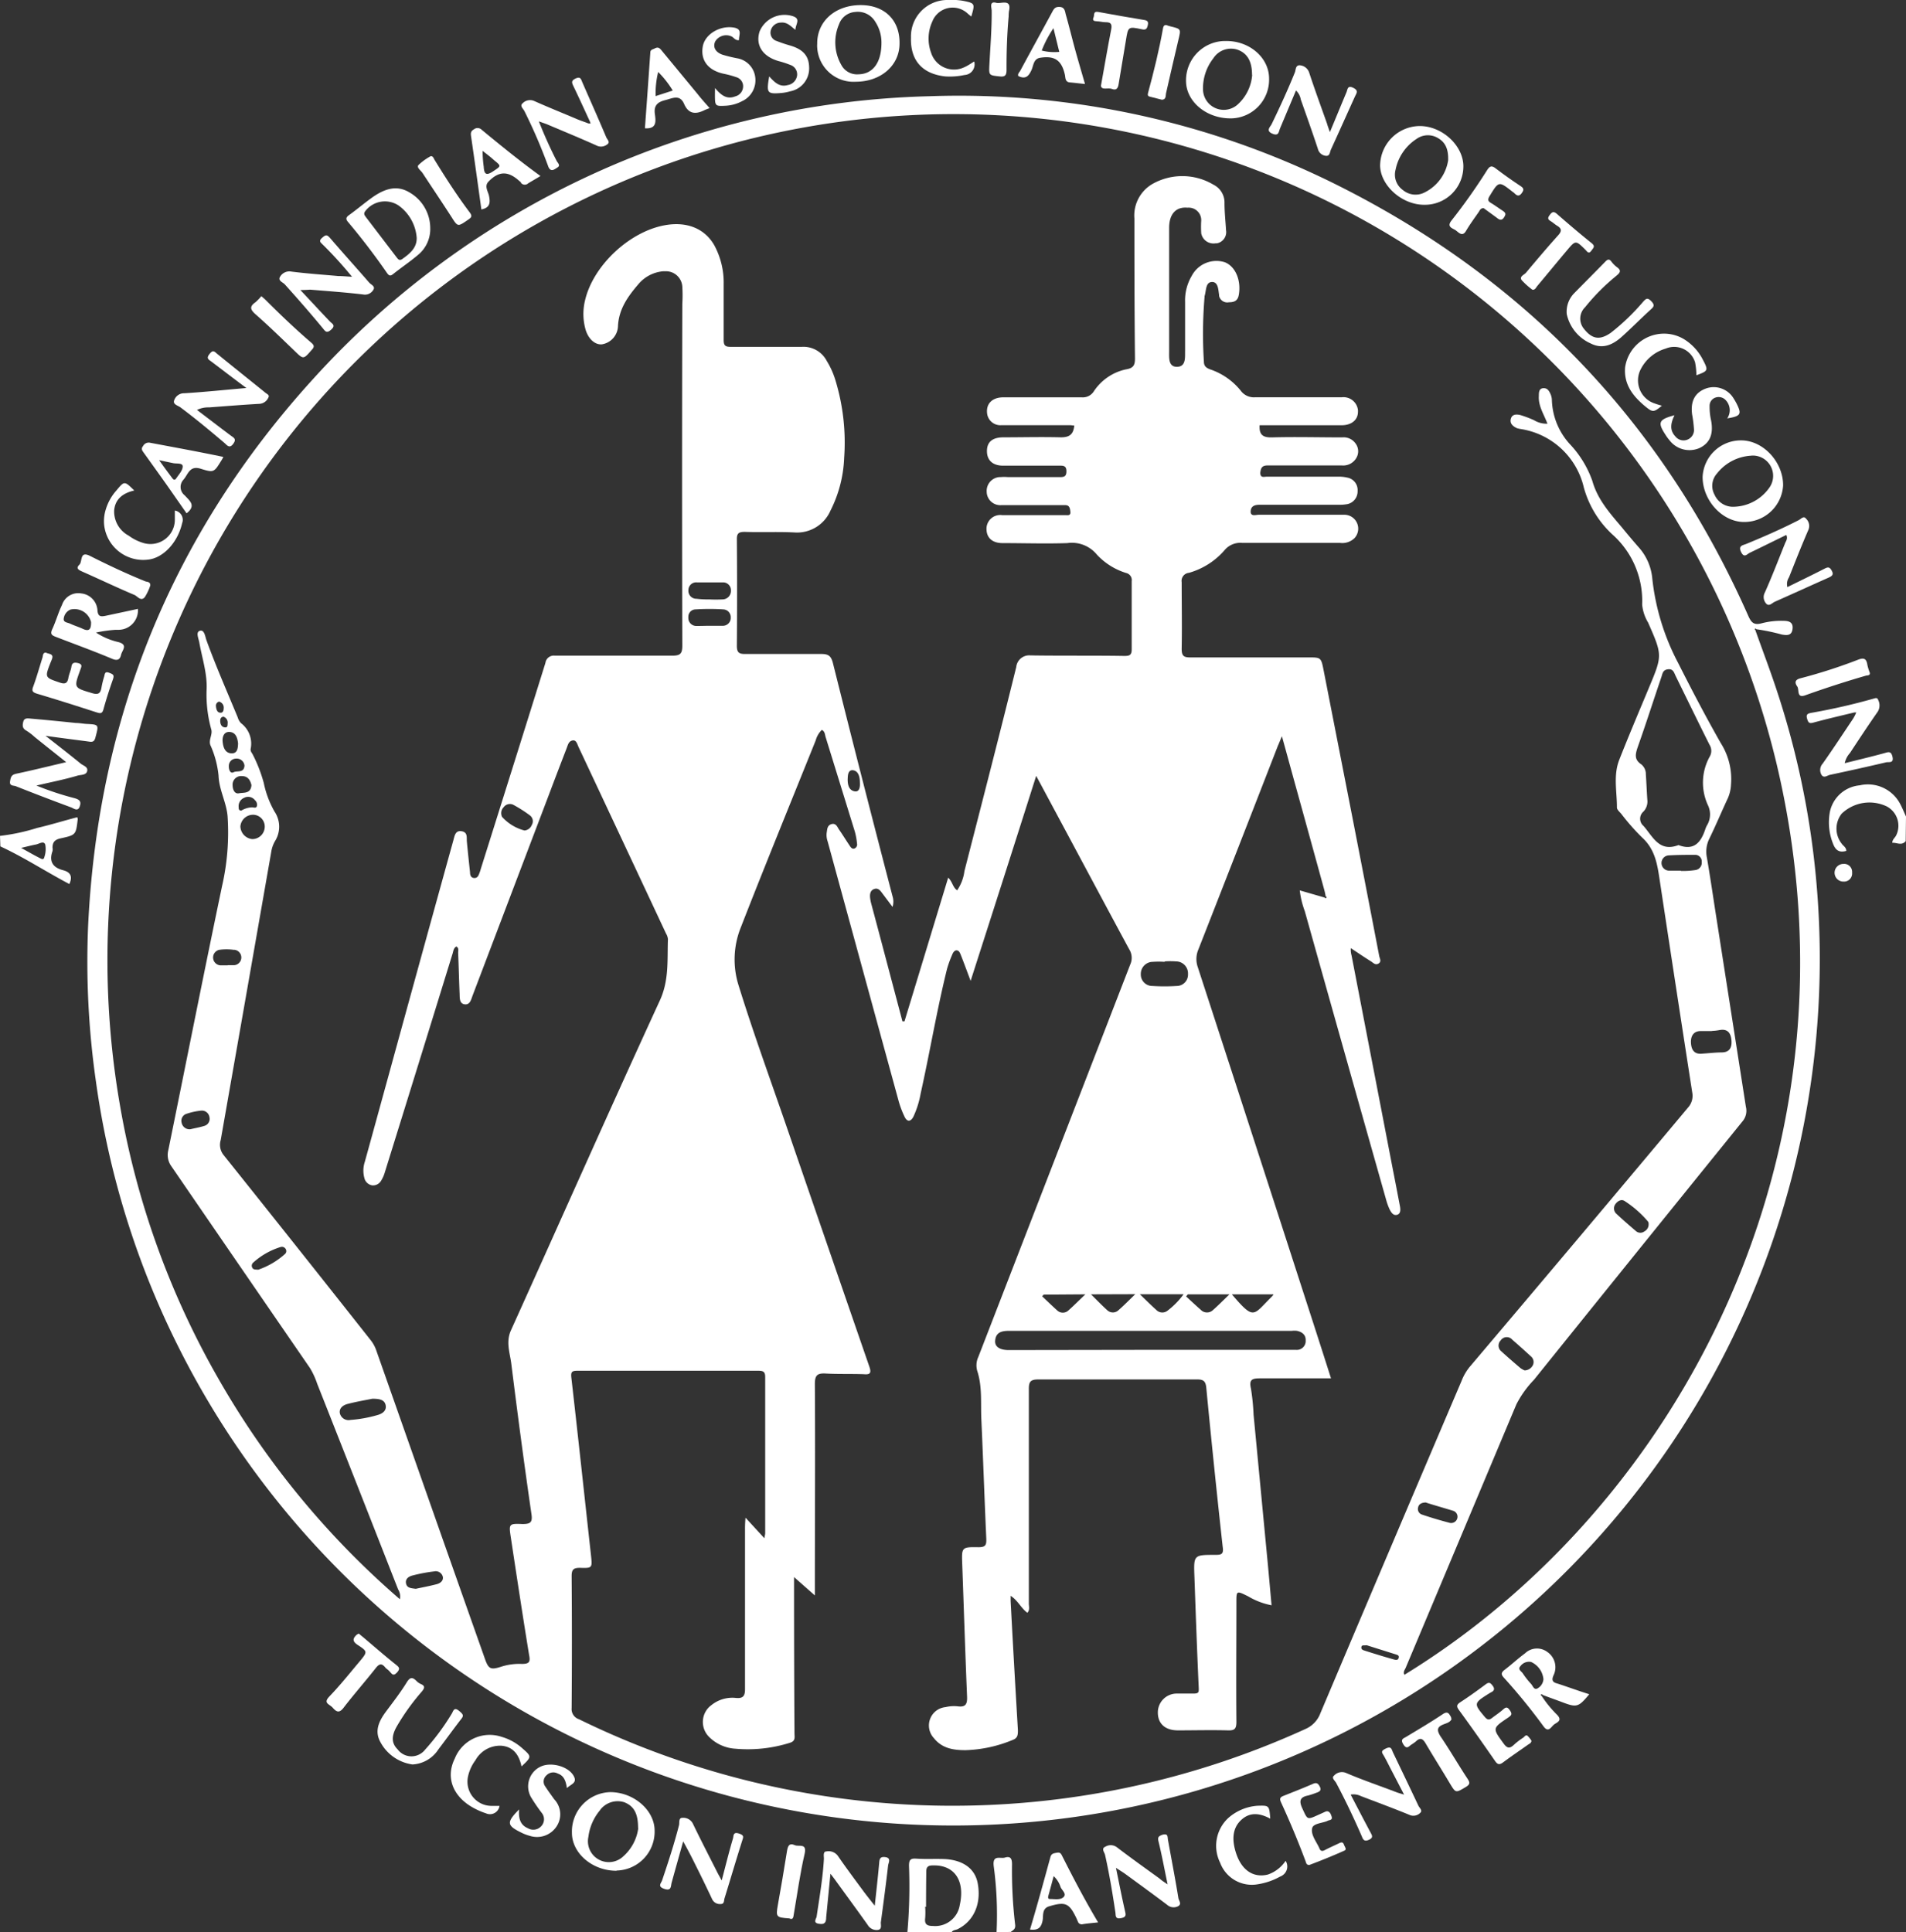 <svg xmlns="http://www.w3.org/2000/svg" viewBox="0 0 261.64 265.23"><rect x="0" y="0" width="261.64" height="265.23" fill="#333333" stroke="none"/><defs><style>.cls-1{fill:#fff;}</style></defs><title>tucon-indian-center_logo-white</title><g id="Layer_2" data-name="Layer 2"><g id="Layer_1-2" data-name="Layer 1"><g id="Layer_1-2-2" data-name="Layer 1-2"><path class="cls-1" d="M124.56,265.22a72.62,72.62,0,0,0,.22-9.09c0-.75.13-1.07,1-1,1.31.09,2.64,0,4,.06,2.51.17,4.07,1.37,4.43,3.31.53,2.81-.53,5.21-2.76,6.31-.28.13-.64.1-.82.42Zm2.56-3.48H127a10,10,0,0,1,0,1.55c-.11.87.27,1.08,1.07,1.08a3.41,3.41,0,0,0,3.68-2.88c.75-3.37-.75-5.53-3.72-5.43-.69,0-.89.26-.88.91Q127.12,259.36,127.12,261.74Z"/><path class="cls-1" d="M0,114.74a27.74,27.74,0,0,0,5.1-1.09c1.85-.43,3.67-1,5.5-1.47a.77.77,0,0,1,.07.27c-.25,2.14-.24,2.17-2.36,2.63-.77.17-1.1.52-1.1,1.27a1.29,1.29,0,0,1,0,.48c-.52,1.43.07,2.27,1.45,2.62,1.06.28,1.31.89.86,1.9-3.17-1.67-6.19-3.65-9.47-5.17Zm2.9,1.65c1.05.57,1.78,1,2.52,1.37.23.12.57.34.66-.09a3.37,3.37,0,0,0,.13-1.75c-.22-.55-.84-.08-1.27,0S3.81,116.17,2.9,116.39Z"/><path class="cls-1" d="M261.6,115.46c-.56.67-1.22.18-1.84.23,0-.46.35-.67.52-1a3,3,0,0,0-1.29-4,5.51,5.51,0,0,0-6.18,1,3.32,3.32,0,0,0,0,4.11c.21.32.64.51.63,1-1,.29-1.49-.13-1.82-1a7.89,7.89,0,0,1-.43-4.35,4.6,4.6,0,0,1,4.1-3.65,5,5,0,0,1,5.57,2.59c.29.55.52,1.13.78,1.69Z"/><path class="cls-1" d="M136.8,265.22a49.87,49.87,0,0,0-.39-9.06c-.19-1.61.88-1,1.51-1.17.87-.27,1,.23,1,.95a63.25,63.25,0,0,0,.43,8.25c.08.64-.3.75-.6,1Z"/><path class="cls-1" d="M240.94,86.44c1,2.82,2.07,5.61,3,8.45a116,116,0,0,1,5.46,26.93,118.95,118.95,0,0,1-224.74,63.4,117.11,117.11,0,0,1-11.49-36.76A115.63,115.63,0,0,1,12.1,127C13.48,98.37,23.67,73.25,43,52a118.1,118.1,0,0,1,84.56-38.79,116,116,0,0,1,57,12.7Q222.65,45.36,240,84.56c.4.89.75,1.28,1.82,1a10.48,10.48,0,0,1,3-.34c.83,0,1.37.24,1.24,1.16s-.82.83-1.47.72a28,28,0,0,0-3.51-.73c-.06-.11-.13-.14-.22,0Zm-59.09,36.77c.07.1.15.15.23,0s-.07-.1-.1-.15a8.73,8.73,0,0,0-.22-1q-1.92-7-3.86-14c-.62-2.24-1.23-4.48-1.93-7-.27.64-.41,1-.54,1.28q-5.44,14-10.93,28a3.34,3.34,0,0,0-.08,2.41q7.4,22.71,14.75,45.45c1.17,3.6,2.33,7.2,3.54,11h-1.3c-2.8,0-5.6,0-8.4,0-1.12,0-1.58.14-1.29,1.41a30.4,30.4,0,0,1,.36,3.57q.91,9.54,1.82,19.09c.23,2.34.43,4.68.65,7.08a9.9,9.9,0,0,1-3.24-1.24c-1.6-.78-1.59-.79-1.59.92,0,5.44-.05,10.88,0,16.32,0,1-.27,1.2-1.19,1.17-2.28-.06-4.56,0-6.84,0-1.74,0-2.75-.91-2.75-2.45a2.59,2.59,0,0,1,2.59-2.6h2.29c.72,0,.76-.16.73-.82-.23-5.07-.41-10.14-.59-15.22-.11-3-.11-3,2.88-3,.83,0,1.16-.09,1-1.11q-1.2-10.89-2.25-21.81c-.09-1-.46-1.17-1.34-1.16H142.53c-1.1,0-1.31.34-1.3,1.36v29.39c0,.42.17.87-.2,1.28-.87-.63-1.3-1.69-2.3-2.33v.72q.47,8.85,1,17.71c0,.59,0,1.08-.68,1.34a18.3,18.3,0,0,1-6.52,1.42c-1.62,0-3.2-.23-4.32-1.64a2.55,2.55,0,0,1,.1-3.6,2.52,2.52,0,0,1,1.49-.67,4.87,4.87,0,0,1,1.66-.11c1.12.15,1.33-.33,1.29-1.34-.25-6-.44-12.06-.66-18.09-.09-2.4-.12-2.45,2.23-2.41,1,0,1.1-.33,1.07-1.18-.25-5.47-.43-10.94-.68-16.4-.1-2.19.14-4.42-.54-6.55a2.76,2.76,0,0,1,.13-2q10.42-26.91,20.84-53.83a2.2,2.2,0,0,0-.13-2.11c-3.11-5.76-6.19-11.54-9.29-17.32l-3.48-6.49c-3,9.45-5.95,18.65-9,28.14-.53-1.4-.93-2.51-1.37-3.61-.1-.25-.23-.56-.54-.58s-.53.33-.63.62A15.55,15.55,0,0,0,130,133c-1.4,5.66-2.35,11.41-3.62,17.1a12.85,12.85,0,0,1-1,3.19c-.36.69-.85.75-1.21,0a13.52,13.52,0,0,1-.77-2q-4.9-17.91-9.79-35.8a2.64,2.64,0,0,1-.13-1.18c.08-.46.06-1,.64-1.18s.8.31,1,.66c.53.75,1,1.53,1.52,2.3.16.25.35.49.66.38a.6.6,0,0,0,.34-.7,9,9,0,0,0-.3-1.64q-2-6.48-4-12.94c-.11-.35-.09-.79-.53-1a3.27,3.27,0,0,0-.84,1.45c-3.47,8.63-7,17.25-10.37,25.9a11.8,11.8,0,0,0-.2,7.76c2,6.45,4.31,12.78,6.51,19.16q5.71,16.59,11.44,33.17c.32.93,0,1.07-.8,1-1.72-.06-3.45,0-5.16-.09-1.16-.07-1.54.19-1.53,1.47.06,9.16,0,18.32,0,27.48V219L109,216.48V218q0,10,.06,19.92c0,.52.18,1.07-.64,1.31a19.22,19.22,0,0,1-7.46.81,5.56,5.56,0,0,1-3.64-1.64,2.88,2.88,0,0,1,0-4.06,2.69,2.69,0,0,1,.32-.27,4.57,4.57,0,0,1,3.37-1c1,.1,1.27-.27,1.26-1.26V209.94a15.5,15.5,0,0,1,.07-1.61l2.59,2.82c.06-.41.11-.55.11-.69V189c0-.74-.32-.84-.94-.84H79.25c-.73,0-.91.15-.82.94.93,8.13,1.8,16.28,2.7,24.42.18,1.69.18,1.75-1.51,1.69-.88,0-1.15.22-1.15,1.13q.07,9.06,0,18.12a1.46,1.46,0,0,0,1,1.53,116.64,116.64,0,0,0,99.78,1.32,3.79,3.79,0,0,0,2-2.14q9.67-22.85,19.39-45.64a7,7,0,0,1,1.07-1.86q15.09-17.81,30-35.63a2.4,2.4,0,0,0,.59-2.06q-2.29-14.75-4.52-29.49c-.31-2.07-.68-4-2.38-5.54a31.17,31.17,0,0,1-2.85-3.24c-.23-.27-.6-.58-.59-.87,0-2.18-.51-4.41.31-6.52,1.3-3.31,2.69-6.58,4.06-9.86,1.89-4.51,1.88-4.51-.09-9a5.83,5.83,0,0,1-.82-2.48,12.19,12.19,0,0,0-4-9.54,13.75,13.75,0,0,1-4-6.5,10.55,10.55,0,0,0-8.74-8.06,3.43,3.43,0,0,1-.46-.11c-.54-.26-1-.63-.82-1.29s.81-.62,1.29-.51a14.9,14.9,0,0,1,1.89.71,3.3,3.3,0,0,0,1.84.48c-.49-1.31-1.27-2.43-1.18-3.81,0-.43,0-1,.56-1.06s.81.3,1,.71a2.19,2.19,0,0,1,.23.91A9.38,9.38,0,0,0,215.53,61a14.22,14.22,0,0,1,3.05,5c.71,2.54,2.36,4.39,4,6.32.76.93,1.53,1.85,2.32,2.75a7.42,7.42,0,0,1,1.91,4.32A32.16,32.16,0,0,0,230.36,91c1.87,3.71,3.8,7.39,5.85,11a9.19,9.19,0,0,1,1.41,5.67,5.34,5.34,0,0,1-.41,1.84c-.88,1.88-1.68,3.8-2.59,5.66a4,4,0,0,0-.31,2.55c.4,2.36.76,4.73,1.12,7.1l4.23,27.1a2.24,2.24,0,0,1-.46,2q-14.34,17.72-28.62,35.47a14.09,14.09,0,0,0-2.43,3.39q-7.58,18.06-15.17,36.11c-.12.3-.42.61-.19,1,37.62-23.06,63.89-71.8,51-125.4A116.15,116.15,0,0,0,16.47,151.73,114.28,114.28,0,0,0,29.84,189a115.82,115.82,0,0,0,25.05,30.52,1.82,1.82,0,0,0-.24-1.35Q49.1,204,43.54,189.94a10.68,10.68,0,0,0-1-2.17q-9.52-13.83-19-27.66a2.65,2.65,0,0,1-.44-2.21c2.46-12.08,4.85-24.18,7.38-36.26a33,33,0,0,0,.76-9.6c-.16-1.91-1.17-3.62-1.24-5.58a13.42,13.42,0,0,0-1.12-4.18c-.27-.7.31-1.44.13-2.12a17.86,17.86,0,0,1-.65-5.48c.11-2.21-.62-4.33-1-6.49-.1-.56-.53-1.44.09-1.61s.71.81.9,1.33c1.3,3.57,2.81,7,4.28,10.55a1.88,1.88,0,0,0,.46.81,3.52,3.52,0,0,1,1.32,3.51c-.06.39.2.58.32.86a20.06,20.06,0,0,1,1.48,3.84,13.27,13.27,0,0,0,1.48,3.93,3.71,3.71,0,0,1,.09,4,4.23,4.23,0,0,0-.55,1.55L33.51,138.2,30.3,156.48a2.24,2.24,0,0,0,.34,2q10.15,12.69,20.22,25.45a4.72,4.72,0,0,1,.8,1.46l9.42,26.77q2.74,7.77,5.5,15.58c.47,1.34.78,1.49,2.1,1.08a8.21,8.21,0,0,1,2.95-.42c1,0,1.2-.24,1-1.23-.88-5.39-1.7-10.8-2.52-16.21-.27-1.77-.24-1.84,1.61-1.76,1.06,0,1.4-.21,1.24-1.32-1-6.88-1.91-13.77-2.77-20.66-.19-1.51-.77-3-.06-4.59,6.82-15.1,13.53-30.25,20.45-45.3,1.29-2.81,1-5.58,1.11-8.42a1.91,1.91,0,0,0-.27-.78q-6-12.81-12-25.59c-.18-.37-.29-1-.82-.9s-.63.57-.79,1c-.8,2.08-1.6,4.16-2.39,6.26L64.88,136.64c-.21.56-.35,1.31-1.09,1.22s-.68-.88-.7-1.46c-.08-1.87-.12-3.75-.2-5.62,0-.29.13-.65-.25-.86-.39.23-.41.65-.52,1Q57.47,146,52.8,161a4.38,4.38,0,0,1-.49,1.08,1.28,1.28,0,0,1-1.21.63,1.31,1.31,0,0,1-1.08-1,3.88,3.88,0,0,1,.06-2.24c1.08-3.89,2.14-7.78,3.21-11.66q4.45-16.23,8.94-32.45c.17-.59.25-1.4,1.13-1.26s.67.86.73,1.45c.13,1.39.28,2.78.43,4.17,0,.36.09.77.56.8s.6-.33.73-.67.15-.45.22-.68Q70.47,105.08,74.87,91a1.16,1.16,0,0,1,1.3-1H92.28c1.08,0,1.38-.25,1.38-1.36q-.06-23.46,0-46.92a19.06,19.06,0,0,0,0-2.39,2.24,2.24,0,0,0-2.38-2.09l-.28,0A5,5,0,0,0,87.64,39c-1.45,1.69-2.71,3.44-2.81,5.81a2.62,2.62,0,0,1-2.24,2.46c-.93.06-1.82-.75-2.2-2a7.86,7.86,0,0,1-.09-4c1.1-4.82,6.14-9.53,11.06-10.37,2.94-.5,5.34.46,6.66,2.71A10.73,10.73,0,0,1,99.34,39v7.68c0,.75.23.94,1,.93h9.72a3.61,3.61,0,0,1,3.44,1.95,11.31,11.31,0,0,1,1.21,2.73,29.33,29.33,0,0,1,1.17,10.54A17.47,17.47,0,0,1,114,70.09a5,5,0,0,1-4.91,3c-2.28-.12-4.56,0-6.84-.08-.8,0-1.11.16-1.1,1q.06,7.32,0,14.64c0,.94.31,1.13,1.17,1.12h10.44c1,0,1.34.31,1.58,1.26q4,16,8.18,32a2.42,2.42,0,0,1,0,1.46l-1.45-1.93c-.27-.37-.57-.72-1.09-.52s-.59.7-.54,1.2a5.93,5.93,0,0,0,.16.82c.69,2.58,1.38,5.17,2.06,7.75l2.22,8.39h.28l6-19.73c.61.59.62,1.34,1.23,1.74a6,6,0,0,0,1-2.64c2.39-9.32,4.8-18.63,7.11-28a1.79,1.79,0,0,1,2-1.6,1.11,1.11,0,0,1,.25,0c4.2.06,8.4,0,12.6.07.67,0,1-.09,1-.9,0-3.12,0-6.24,0-9.36a1,1,0,0,0-.77-1.13,9.15,9.15,0,0,1-4-2.51,4.44,4.44,0,0,0-4.07-1.59c-3,.1-5.92,0-8.88,0-1.38,0-2.16-.69-2.21-1.84a1.89,1.89,0,0,1,2.14-2h8.64c.32,0,.8.13.73-.47-.05-.44-.1-.91-.72-.9h-8.76a1.87,1.87,0,0,1-2-1.72v-.06a1.9,1.9,0,0,1,1.7-2.07h.16a6.49,6.49,0,0,1,1.08,0h7c.57,0,1,0,1-.79s-.43-.79-1-.78h-7.68c-1.43,0-2.23-.73-2.23-2s.77-1.88,2.25-1.89c2.64,0,5.28-.07,7.92,0,1.24,0,1.7-.48,1.82-1.62-.23,0-.42-.05-.61-.05h-9.36a1.83,1.83,0,0,1-2-1.63h0c-.15-1.31.7-2.18,2.21-2.19h10.8a1.78,1.78,0,0,0,1.6-.76,7.05,7.05,0,0,1,4.42-3.07c1-.16,1.28-.52,1.27-1.52-.07-6.4-.08-12.8-.08-19.2a5,5,0,0,1,2.59-4.8,8.34,8.34,0,0,1,8.26.16,2.73,2.73,0,0,1,1.52,2.54c0,1.24.14,2.47.21,3.71a1.56,1.56,0,0,1-1.26,1.8l-.19,0A1.71,1.71,0,0,1,164.89,32s0-.06,0-.09a13.35,13.35,0,0,1,0-1.55,1.71,1.71,0,0,0-1.57-1.85,1.08,1.08,0,0,0-.31,0c-1.57-.15-2.51.85-2.52,2.74V48.21c0,.89-.13,2.17,1.1,2.14s1.07-1.3,1.09-2.19V41.44a6.58,6.58,0,0,1,.9-3.55A3.82,3.82,0,0,1,168.14,36c1.48.59,2.26,2.53,1.91,4.49-.15.84-.68,1-1.35,1a1.14,1.14,0,0,1-1.35-.88.5.5,0,0,1,0-.12c-.12-.72-.11-1.82-1-1.78s-.75,1.22-1,1.94v.12a60.91,60.91,0,0,0-.09,8.86c0,.65.34.88.88,1.08a9.11,9.11,0,0,1,4.18,2.92,2.23,2.23,0,0,0,2,.9h11.88a2,2,0,0,1,2.21,1.76,1.93,1.93,0,0,1,0,.24c0,1.1-.88,1.83-2.2,1.84H172.91c-.09,1.37.51,1.7,1.72,1.67,3.19-.09,6.4,0,9.6,0a2,2,0,0,1,1.86.85,1.78,1.78,0,0,1,.12,1.93,2.08,2.08,0,0,1-2,1.07H174c-.81,0-.92.4-1,1,0,.78.56.53.93.54h9.72a5.17,5.17,0,0,1,1.3.13,1.73,1.73,0,0,1,1.41,1.84A1.78,1.78,0,0,1,185,69.19a6.37,6.37,0,0,1-1.31.1h-10.8c-.74,0-1.2.24-1.21.94s.73.43,1.09.43h11.88a1.91,1.91,0,0,1,1.29,3.2,2.39,2.39,0,0,1-2,.66H170.5a2.8,2.8,0,0,0-2.4,1,10.13,10.13,0,0,1-4.89,3.11,1.11,1.11,0,0,0-1,1.29c0,3,.06,6.08,0,9.12,0,.94.23,1.21,1.19,1.2h16.2c1.71,0,1.75,0,2.09,1.74q2,10.22,4,20.44,1.83,9.39,3.64,18.82c.06.31.34.73-.06,1s-.7,0-1-.23c-.92-.57-1.81-1.18-2.84-1.86a2.84,2.84,0,0,0,.1,1q2.83,14.64,5.65,29.28c.34,1.72.67,3.44,1,5.18.07.42.11,1-.4,1.14s-.78-.29-1-.69a8.22,8.22,0,0,1-.46-1.22Q184.7,145,179.11,125.07a12.22,12.22,0,0,1-.69-2.85ZM230.41,116c2.16.83,3.11-.41,3.7-2.24a3.44,3.44,0,0,1,.31-.64,2.92,2.92,0,0,0,.06-2.53,7.37,7.37,0,0,1,.19-6.69,1.57,1.57,0,0,0,0-1.67c-1.57-3.13-3.1-6.29-4.65-9.44-.22-.45-.32-1-1.05-.92s-.76.63-.91,1.07c-1.09,3.2-2.12,6.43-3.25,9.62-.34,1-.48,1.71.49,2.36a1.72,1.72,0,0,1,.63,1.38c.08,1.15.12,2.31.2,3.46a2,2,0,0,1-.54,1.65,1.29,1.29,0,0,0-.12,1.83l.17.17C226.93,114.91,227.79,117,230.41,116Zm-72.52,69.29h20a1.22,1.22,0,0,0,1.34-1.09.57.57,0,0,0,0-.13c.06-.81-.45-1.23-1.19-1.39a2.89,2.89,0,0,0-.72,0H138.52c-1,0-1.8.18-1.91,1.32-.09.85.62,1.32,1.86,1.32Zm2-53.26a11.64,11.64,0,0,0-1.67,0,1.65,1.65,0,0,0-1.62,1.69v0a1.57,1.57,0,0,0,1.53,1.62h.06a26.59,26.59,0,0,0,3.34,0,1.55,1.55,0,0,0,1.55-1.55v-.1a1.65,1.65,0,0,0-1.58-1.72h-.06a10.29,10.29,0,0,0-1.57,0Zm75.11,9.5v0h-1.55c-1,0-1.38.73-1.33,1.62s.4,1.57,1.46,1.49c.91-.06,1.83-.17,2.74-.18,1.15,0,1.44-.72,1.36-1.66s-.48-1.61-1.61-1.41a7,7,0,0,1-1.07.12ZM51.11,192c-.94.19-2.19.4-3.41.72-.58.15-1.17.56-1.05,1.26a1.23,1.23,0,0,0,1.46.93,18.24,18.24,0,0,0,3.74-.68c.63-.18,1.24-.58,1.09-1.34S52.1,192,51.11,192ZM97.37,85.9h1.79a1.09,1.09,0,0,0,1.15-1v-.11a1.07,1.07,0,0,0-1-1.14h0a30.43,30.43,0,0,0-3.82,0,1,1,0,0,0-1,1,.62.62,0,0,0,0,.13,1.09,1.09,0,0,0,1,1.14h.1C96.17,85.93,96.77,85.9,97.37,85.9Zm0-3.62h0a17.81,17.81,0,0,0,1.79,0,1.17,1.17,0,0,0,1.18-1.13s0-.09,0-.13a1.08,1.08,0,0,0-1.08-1.08H95.66a1.07,1.07,0,0,0-1.16,1V81a1.09,1.09,0,0,0,1,1.19h.08A13.33,13.33,0,0,0,97.37,82.28ZM226.31,168a.51.51,0,0,0-.1-.34,14.57,14.57,0,0,0-3.21-2.81c-.44-.28-.93,0-1.24.42a1,1,0,0,0,.09,1.31c.9.84,1.83,1.65,2.77,2.45a.93.93,0,0,0,1.11,0A1.09,1.09,0,0,0,226.31,168Zm-17,20.11a1.3,1.3,0,0,0,1.1-.7,1,1,0,0,0-.23-1.2q-1.27-1.17-2.58-2.31a1,1,0,0,0-1.41-.12.82.82,0,0,0-.19.22,1,1,0,0,0,0,1.41l.1.09c.85.78,1.72,1.53,2.6,2.28a3,3,0,0,0,.58.33Zm21.41-68.56a11,11,0,0,0,2-.12,1,1,0,0,0,.88-1.09.91.91,0,0,0-.81-1h0c-1.27,0-2.54,0-3.8.08a1.05,1.05,0,0,0,.09,2.09h.12c.51,0,1,0,1.54,0ZM72,114a1.19,1.19,0,0,0,1-.76,1,1,0,0,0-.24-1.3,18.21,18.21,0,0,0-2.32-1.48,1.06,1.06,0,0,0-1.3.34,1.16,1.16,0,0,0-.22,1.33A6.27,6.27,0,0,0,72,114Zm84.47,63.66c.91.87,1.57,1.54,2.27,2.16a1.14,1.14,0,0,0,1.53.09,10.66,10.66,0,0,0,2.2-2.25Zm39.29,28.58c-.53,0-1,.18-1.09.67a.8.8,0,0,0,.56,1h0c1.23.42,2.49.79,3.75,1.12a.87.87,0,0,0,1.06-.6.85.85,0,0,0-.6-1.06c-1.2-.37-2.45-.72-3.65-1.1Zm-46-28.57c.84.82,1.51,1.53,2.24,2.18a1.11,1.11,0,0,0,1.53,0c.74-.64,1.42-1.34,2.31-2.2Zm13.29,0-.23.29c.67.61,1.33,1.24,2,1.82a1.18,1.18,0,0,0,1.64.09h0c.73-.64,1.42-1.34,2.31-2.2Zm11.73,0H169.1c3.1,3.63,2.89,2.87,5.42.38a4.28,4.28,0,0,0,.29-.33ZM57.07,218.09c.89-.19,1.91-.38,2.9-.64.47-.13.91-.46.82-1a1,1,0,0,0-1.19-.75,22,22,0,0,0-3,.57c-.51.13-1,.47-.86,1.1S56.43,218,57.07,218.09ZM34.7,111.84a1.74,1.74,0,0,0-1.7,1.59,1.8,1.8,0,0,0,1.63,1.75,1.71,1.71,0,0,0,1.71-1.63,1.62,1.62,0,0,0-1.53-1.71A.4.4,0,0,0,34.7,111.84Zm108.56,65.87-.2.23c.69.65,1.36,1.31,2.07,1.94a1.11,1.11,0,0,0,1.53,0c.73-.64,1.41-1.34,2.33-2.21ZM26.16,155c.57-.14,1.24-.25,1.88-.45a1,1,0,0,0,.71-1.21,1.05,1.05,0,0,0-1.12-.89,9.15,9.15,0,0,0-2,.43,1,1,0,0,0-.7,1.22A1.1,1.1,0,0,0,26.16,155Zm9.34,19.27a10.64,10.64,0,0,0,3.61-2.13.53.53,0,0,0,.13-.65.6.6,0,0,0-.71-.32,10,10,0,0,0-3.78,2.15.56.56,0,0,0-.14.65c.14.34.45.29.89.32Zm-4.24-41.78h.83a1.06,1.06,0,0,0,.12-2.11.48.48,0,0,0-.12,0,7.44,7.44,0,0,0-2,0,1.08,1.08,0,0,0,.17,2.13c.37,0,.68,0,1,0Zm1.42-30.46c-.09-.74-.3-1.54-1.23-1.56-.75,0-.94.73-.89,1.31.07.75.3,1.61,1.25,1.63.77,0,.85-.68.87-1.36Zm1.83,5.7c-.15-.6-.46-1.19-1.28-1.2a1.18,1.18,0,0,0-1.3,1.06.81.81,0,0,0,0,.16c0,.6.25,1.27.88,1.14s1.63.11,1.71-1.14ZM187.59,225.83c-.33.07-.65-.08-.71.25s.21.42.43.49c1.32.42,2.64.83,4,1.21.23.06.59.17.69-.2s-.2-.42-.41-.49ZM116.36,107c0,.68.15,1.51,1,1.63.64.09.71-.67.68-1.15,0-.74-.14-1.67-1-1.76C116.38,105.71,116.38,106.47,116.36,107Zm-83.21,4.25a3.1,3.1,0,0,1,1.45-.43c.24,0,.59.19.68-.23a.83.83,0,0,0-.28-.75,1.18,1.18,0,0,0-1.5-.32,1.23,1.23,0,0,0-.74,1.25c0,.23,0,.51.39.5Zm.41-6.17a1.07,1.07,0,0,0-1.15-.95,1,1,0,0,0-1,1s0,.07,0,.11c0,.42.21,1,.66.76s1.42.15,1.49-.89Zm-3.44-8.78a.57.57,0,0,0-.47.67.43.43,0,0,1,0,.05c.06.38.17.84.67.81.3,0,.39-.34.39-.63a.84.84,0,0,0-.6-.88Zm.61,2.08c-.36,0-.49.23-.5.53s.07.82.55.92.46-.24.47-.52a.85.85,0,0,0-.52-.91Z"/><path class="cls-1" d="M6.25,101c1.8,1.41,3.33,2.6,4.84,3.83.35.28,1,.42.88,1s-.85.51-1.3.63c-1.81.54-3.67.9-5.67,1.37a40.49,40.49,0,0,0,5.26,1.74c.69.2.93.47.67,1.17s-.82.22-1.16.09c-2.54-.94-5.08-1.91-7.6-2.91-.3-.12-.89,0-.79-.66s.22-.92.88-1.06c2.18-.46,4.35-1,6.82-1.58-1.58-1.27-3-2.38-4.35-3.48a7.39,7.39,0,0,0-1.15-.87c-.53-.31-.51-.71-.38-1.22s.58-.45,1-.41q3.1.27,6.2.6c.48,0,1,.1,1.43.13,1.77.09,1.74.08,1.28,1.82-.14.54-.31.7-.88.61C10.32,101.54,8.47,101.32,6.25,101Z"/><path class="cls-1" d="M195.5,28.11c-3.08,0-6-2.66-6.05-5.37a5.49,5.49,0,0,1,5.43-5.44c3.13,0,6,2.72,6,5.53a5.28,5.28,0,0,1-5.28,5.28ZM198.79,22c.05-1.6-.42-2.48-1.4-3.05a2.67,2.67,0,0,0-2.94.12,6.57,6.57,0,0,0-2.88,4.24,2.58,2.58,0,0,0,1,2.77,2.7,2.7,0,0,0,3,.33A5.93,5.93,0,0,0,198.79,22Z"/><path class="cls-1" d="M84.59,256.79c-3.27,0-6.08-2.4-6.08-5.21A5.41,5.41,0,0,1,83.77,246h0c3.19,0,6.06,2.44,6.09,5.25a5.34,5.34,0,0,1-5.16,5.51Zm3-5.88c0-2-.58-3-1.89-3.52a3,3,0,0,0-3.39,1.16,7,7,0,0,0-1.54,3.58,2.87,2.87,0,0,0,4.77,2.7,6.27,6.27,0,0,0,2.08-3.92Z"/><path class="cls-1" d="M174.21,10.77a5.32,5.32,0,0,1-5.15,5.48h-.16c-3.28,0-6-2.26-6.09-5A5.4,5.4,0,0,1,168,5.63h.16C171.46,5.54,174.2,7.88,174.21,10.77Zm-2.34-.48c0-1.93-.69-3-2-3.47A2.88,2.88,0,0,0,166.56,8a6.69,6.69,0,0,0-1.42,4.35,2.85,2.85,0,0,0,4.75,2,6.11,6.11,0,0,0,2-4.08Z"/><path class="cls-1" d="M118.15.7c3.29,0,5.39,2.08,5.33,5.28,0,3-2.55,5.23-6,5.24a5,5,0,0,1-5.3-4.68,3,3,0,0,1,0-.52C112.14,2.93,114.65.7,118.15.7ZM121,5.86A5.19,5.19,0,0,0,120.16,3a2.78,2.78,0,0,0-2.74-1.36,2.53,2.53,0,0,0-2.25,1.71,6.23,6.23,0,0,0,.3,5.53,2.44,2.44,0,0,0,2.37,1.32C119.78,10.17,121,8.66,121,5.86Z"/><path class="cls-1" d="M233.72,65.45a5.26,5.26,0,0,1,5.29-5c3.05,0,5.79,3,5.76,6.2a5.33,5.33,0,0,1-5.3,5C236.46,71.69,233.71,68.71,233.72,65.45Zm6.69-2.9A6.4,6.4,0,0,0,235.69,65a2.52,2.52,0,0,0-.33,2.91,2.76,2.76,0,0,0,2.7,1.65A6.14,6.14,0,0,0,242.84,67a2.79,2.79,0,0,0-2.43-4.46Z"/><path class="cls-1" d="M59.06,31.3A4.59,4.59,0,0,1,57.37,35c-1.1.93-2.29,1.73-3.42,2.63-.41.33-.59.17-.84-.18q-2.49-3.6-5.31-6.95c-.31-.36-.38-.61.08-.95,1.13-.81,2.2-1.73,3.34-2.53,1.52-1.05,3.19-1.67,4.93-.64A5.67,5.67,0,0,1,59.06,31.3ZM57.2,32.63a6,6,0,0,0-2.5-4.43,3.39,3.39,0,0,0-4.54.76c-.29.36-.13.57.06.83l4.22,5.53c.2.25.37.51.77.24C56.29,34.8,57.24,34,57.2,32.63Z"/><path class="cls-1" d="M18.94,83.58v.3a2.68,2.68,0,0,1-2.78,2.57l-.28,0a18.87,18.87,0,0,0-2.7.38,9.39,9.39,0,0,0,3.09,1.31c1.35.39.49,1.11.35,1.74s-.47.87-1.23.55c-2.54-1.07-5.12-2-7.7-3-.62-.23-.82-.41-.51-1.08.51-1.1.82-2.26,1.33-3.31a2.35,2.35,0,0,1,2.66-1.58,2.48,2.48,0,0,1,2.21,2.33c.07.85.45.87,1.07.75ZM12.5,85.39a2.34,2.34,0,0,0-2.84-1.71A1.53,1.53,0,0,0,8.74,85c0,.45.56.45.89.61.57.27,1.19.45,1.76.72C12.33,86.76,12.51,86.26,12.5,85.39Z"/><path class="cls-1" d="M211.66,232.84a15.4,15.4,0,0,0,2.12,2.58c.74.81-.1,1-.49,1.33s-.74,1.13-1.4.23a81.53,81.53,0,0,0-5.45-6.69c-.31-.35-.45-.6,0-1,1-.75,1.89-1.6,2.89-2.33a2.37,2.37,0,0,1,3.09-.19,2.54,2.54,0,0,1,.84,3.19c-.36.8,0,1,.58,1.15,1.44.47,2.87,1,4.32,1.45-1.47,1.78-1.72,1.85-3.69,1.1-.9-.34-1.8-.65-2.7-1-.08-.1-.17-.16-.28,0Zm.21-2.34a2.89,2.89,0,0,0-1.7-2.37,1.46,1.46,0,0,0-1.47.59c-.41.44.16.69.35,1a10.76,10.76,0,0,0,1.11,1.41c.25.26.39.86.86.65a1.57,1.57,0,0,0,.85-1.28Z"/><path class="cls-1" d="M254.53,97.8c-1.86.45-3.73.88-5.57,1.38-.58.16-.72.06-.89-.5s0-.73.57-.83a85.19,85.19,0,0,0,8.51-1.94c.27-.07.55-.22.68.19a1.64,1.64,0,0,1-.07,1.59c-1.3,1.86-2.56,3.77-3.81,5.67a3,3,0,0,0-.72,1.4c1.84-.46,3.61-.88,5.37-1.36.57-.15,1-.39,1.19.51s-.52.65-.87.73q-3.84.9-7.71,1.72c-.38.08-.84.51-1.17,0a1.31,1.31,0,0,1,.17-1.55c1.41-2,2.78-4.09,4.16-6.15a6.47,6.47,0,0,0,.34-.63l.1-.24Z"/><path class="cls-1" d="M182.56,18.13c.81-1.94,1.53-3.7,2.27-5.46.16-.38.13-1,.92-.62s.46.74.24,1.21c-1.1,2.43-2.19,4.87-3.3,7.29-.15.34-.13.9-.68.84a1.25,1.25,0,0,1-1.1-.95c-.75-2.27-1.55-4.52-2.35-6.78a2.16,2.16,0,0,0-.66-1.24l-2.18,5.19c-.2.47-.16,1.13-1.08.73s-.26-.93-.08-1.3c1.13-2.33,2.21-4.68,3.18-7.08.15-.36.08-1,.65-1a1.46,1.46,0,0,1,1.32,1c.77,2.34,1.62,4.66,2.45,7C182.26,17.32,182.37,17.61,182.56,18.13Z"/><path class="cls-1" d="M81,16.73c-.75-1.62-1.49-3.26-2.27-4.87-.24-.5-.36-.79.3-1.09s.73.11.9.51c1.1,2.52,2.21,5,3.29,7.56.13.31.61.69.11,1a1.36,1.36,0,0,1-1.45.13c-2.22-1-4.47-1.92-6.7-2.87-.33-.14-.67-.24-1.21-.44.72,1.83,1.53,3.64,2.43,5.4.13.28.59.63.15.91s-1,.78-1.33-.23A74,74,0,0,0,72,15.27c-.16-.34-.71-.74-.24-1.11a1.41,1.41,0,0,1,1.63-.27c2,.89,4,1.69,5.95,2.52.47.19,1,.36,1.45.54h.28Z"/><path class="cls-1" d="M185.41,246.34c.94,1.81,1.82,3.5,2.72,5.19.22.41.42.71-.19,1s-.81.05-1-.46c-1.08-2.48-2.24-4.93-3.52-7.33-.16-.31-.69-.69-.3-1a1.46,1.46,0,0,1,1.62-.39c2.33,1,4.69,1.79,7,2.68.22.08.44.14,1,.31l-1.89-3.64c-.27-.53-.54-1.07-.83-1.59s-.57-.71.18-1.08.8,0,1,.48c1.17,2.45,2.35,4.89,3.5,7.34.15.32.63.67.25,1a1.31,1.31,0,0,1-1.52.25c-2.18-.89-4.38-1.71-6.58-2.54A2.24,2.24,0,0,0,185.41,246.34Z"/><path class="cls-1" d="M99.07,258.12c.55-2.07,1-3.93,1.55-5.77.09-.34,0-.92.78-.68s.65.49.48,1c-.83,2.63-1.61,5.27-2.42,7.9-.1.3,0,.8-.55.79a1.17,1.17,0,0,1-1.16-.68q-1.09-2.32-2.25-4.63c-.49-1-1-2-1.72-3.29-.59,2.11-1.09,3.88-1.58,5.66-.14.48,0,1.19-1,.86s-.44-.77-.3-1.2c.84-2.5,1.66-5,2.31-7.55.08-.34-.08-1,.44-1a1.46,1.46,0,0,1,1.47.81c1.09,2.27,2.25,4.5,3.38,6.74C98.66,257.39,98.8,257.63,99.07,258.12Z"/><path class="cls-1" d="M160.28,258.66c-.45-2.17-.79-4-1.23-5.82-.16-.62-.07-.79.55-1,.78-.19.65.3.73.71.48,2.67,1,5.34,1.43,8,.07.37.53.85-.1,1.14a1.33,1.33,0,0,1-1.44-.22c-1.91-1.44-3.85-2.85-5.78-4.26-.32-.23-.66-.43-1.25-.82.44,2.13.8,4,1.22,5.83.12.56.28.93-.54,1.08s-.69-.37-.76-.82c-.4-2.64-.83-5.27-1.42-7.88-.08-.35-.57-.87.06-1.12a1.41,1.41,0,0,1,1.56.08c1.93,1.48,3.92,2.89,5.89,4.32C159.45,258.12,159.72,258.28,160.28,258.66Z"/><path class="cls-1" d="M245.36,80.59c1.76-.87,3.44-1.68,5.1-2.53.5-.26.71-.24,1,.3s0,.72-.42.92c-2.48,1.1-4.95,2.23-7.43,3.33-.36.17-.75.67-1.15.26a1.33,1.33,0,0,1-.19-1.55c1-2.24,1.86-4.5,2.77-6.75.13-.32.4-.62.17-1.14-1.69.82-3.35,1.65-5,2.44-.39.18-.78.79-1.21-.1s.27-.92.72-1.11c2.43-1,4.85-2.06,7.19-3.26.31-.16.69-.65,1-.21a1.37,1.37,0,0,1,.34,1.52c-.94,2.16-1.8,4.35-2.67,6.54A1.66,1.66,0,0,0,245.36,80.59Z"/><path class="cls-1" d="M41.23,39.81c1.51,1.6,2.79,3,4.06,4.32.28.3.84.51.19,1.1s-.83.24-1.19-.2c-1.65-2-3.4-4-5.2-6-.28-.3-1-.5-.62-1.08A1.47,1.47,0,0,1,40,37.28c2.14.27,4.29.42,6.43.61.56,0,1.12.06,1.89.1a55.67,55.67,0,0,0-4-4.4c-.27-.28-.63-.48-.12-.93s.67-.48,1.1,0c1.77,2.06,3.59,4.07,5.37,6.12.25.3.89.51.58,1a1.33,1.33,0,0,1-1.41.64c-2.42-.29-4.85-.46-7.27-.66C42.24,39.78,41.93,39.81,41.23,39.81Z"/><path class="cls-1" d="M114,257.2c-.22,2.19-.4,4.08-.59,6,0,.55-.13,1-.9.88-1-.1-.46-.68-.41-1,.39-2.64.85-5.27,1-7.94,0-.37-.14-1,.34-1a1.57,1.57,0,0,1,1.57.6c1.13,1.65,2.33,3.24,3.51,4.85.44.59.9,1.17,1.56,2,.23-2.13.43-3.9.59-5.67.06-.57,0-1.12.86-1s.42.78.38,1.16c-.3,2.62-.65,5.22-1,7.83,0,.36.16.91-.37,1a1.4,1.4,0,0,1-1.42-.67c-1.42-2-2.89-4-4.34-6C114.61,258,114.41,257.73,114,257.2Z"/><path class="cls-1" d="M33.82,53.26C32,51.91,30.51,50.76,29,49.62c-.37-.27-.71-.43-.26-1s.61-.46,1-.11c2.23,1.82,4.48,3.61,6.72,5.42.19.16.58.29.38.64a1.43,1.43,0,0,1-1.19.86c-2.32.13-4.63.32-6.94.49a3.56,3.56,0,0,0-1.67.35c1.58,1.2,3.09,2.36,4.61,3.5.42.31.87.47.36,1.16s-.85.18-1.18-.11c-2-1.7-4-3.36-6.06-4.9-.35-.26-1.05-.4-.87-.94a1.43,1.43,0,0,1,1.42-1C28.05,53.81,30.75,53.53,33.82,53.26Z"/><path class="cls-1" d="M215.07,43.11a3.62,3.62,0,0,1,1-2.84c1.43-1.46,2.87-2.89,4.29-4.35.31-.32.54-.43.85,0a3.91,3.91,0,0,0,.76.76c.65.46.4.77-.08,1.17a28.79,28.79,0,0,0-4.3,4.32,2.18,2.18,0,0,0-.18,2.94c1.12,1.43,2.17,1.64,3.71.57a30.29,30.29,0,0,0,4.4-4.22c.39-.42.59-.7,1.16-.11s.27.81-.14,1.19c-1.36,1.24-2.64,2.55-4,3.76-1.2,1.05-2.58,1.66-4.17.85A5.72,5.72,0,0,1,215.07,43.11Z"/><path class="cls-1" d="M56.62,242.2a5.91,5.91,0,0,1-4.4-3.07c-.86-1.54-.18-2.92.78-4.21s2-2.63,2.84-4c.45-.73.79-.72,1.33-.18a1.85,1.85,0,0,0,.58.41c.68.29.51.6.14,1.06a30.56,30.56,0,0,0-3.48,4.87c-.73,1.34-.63,2.25.19,3.07a2.36,2.36,0,0,0,3.3.46,2.28,2.28,0,0,0,.47-.46,32,32,0,0,0,3.63-4.9c.22-.33.29-1,1-.42s.66.71.18,1.3c-1,1.3-2,2.69-3,4A4.5,4.5,0,0,1,56.62,242.2Z"/><path class="cls-1" d="M6.3,89.58c.39.23,1.18.1.79,1L6.92,91c-.78,2-.76,2,1.24,2.68.76.27,1.1.14,1.23-.65.09-.51.34-1,.41-1.5s.33-.65.87-.52c.75.17.48.54.33,1-.88,2.43-.86,2.39,1.66,3.14.86.26,1.14,0,1.27-.77a12.33,12.33,0,0,1,.37-1.51c.09-.32.07-.75.66-.53s.75.31.54.92c-.48,1.36-.92,2.73-1.3,4.11-.18.64-.45.56-.95.41-2.69-.87-5.39-1.73-8.11-2.54-.61-.19-.84-.34-.58-1,.48-1.3.85-2.65,1.28-4C5.91,89.94,5.89,89.58,6.3,89.58Z"/><path class="cls-1" d="M141.39,264.86c1-3.35,1.9-6.64,2.8-9.94.13-.46.39-.51.76-.58s.59-.09.79.29c1.56,3.09,3.16,6.16,5,9.25-.81.09-1.48.14-2.13.25a.55.55,0,0,1-.65-.37c-.07-.14-.12-.3-.19-.44-1-2.08-1.49-2.32-3.74-1.65-1,.28-.8,1.24-.9,1.9C142.94,264.56,142.56,265,141.39,264.86Zm3.25-7.33c-.25.94-.48,1.8-.72,2.66-.07.26-.09.5.26.48.63,0,1.4.16,1.83-.28s-.23-.91-.42-1.35A3.47,3.47,0,0,0,144.64,257.53Z"/><path class="cls-1" d="M30.66,62.72c-.08.16-.17.33-.27.49-1,1.6-1,1.71-2.81,1.14-1.55-.5-1.74.73-2.39,1.49A1.46,1.46,0,0,0,25.36,68c.63.71,1.64,1.39.25,2.46L23,66.72c-1.06-1.5-2.14-3-3.2-4.48-.22-.32-.51-.59-.17-1a.88.88,0,0,1,1-.46C23.91,61.4,27.23,62,30.66,62.72Zm-8.81.45c.7,1,1.23,1.7,1.77,2.43.15.22.36.38.56.08.35-.53.88-1.08.9-1.63s-.84-.37-1.33-.48Z"/><path class="cls-1" d="M148.94,11.53c-.76-.08-1.42-.16-2.09-.22s-.58-.67-.68-1.09c-.44-1.93-1.39-2.61-3.38-2.29-.9.14-.91,1-1.17,1.63-.38.85-.8,1.38-1.83.88-.14-.3.16-.52.29-.78,1.42-2.63,2.86-5.25,4.28-7.87.25-.45.39-.89,1.11-.84s.72.64.84,1.07c.45,1.57.83,3.16,1.26,4.73S148.46,9.87,148.94,11.53Zm-4.33-7.66A15.49,15.49,0,0,0,143,6.94a7,7,0,0,0,2.41.18C145.15,6.08,144.91,5.08,144.61,3.87Z"/><path class="cls-1" d="M66.08,28.75c-.47-3.39-.93-6.71-1.41-10-.06-.42-.09-.73.39-1a.8.8,0,0,1,1.06.06c2.62,2.17,5.25,4.3,8.07,6.35-.6.37-1.15.68-1.68,1a.68.68,0,0,1-1-.06l0-.06a2.91,2.91,0,0,0-.27-.24c-1.52-1.36-2.79-1.33-4.2.15-.57.6-.06,1.3.08,1.9C67.32,27.82,67.28,28.51,66.08,28.75Zm.17-8a15.22,15.22,0,0,0,.15,2.12c.06,1.09.37,1.26,1.3.64,1.1-.74,1.14-.69.11-1.53-.44-.41-.91-.76-1.56-1.27Z"/><path class="cls-1" d="M97.41,14.84c-.3.12-.53.19-.74.3-1.2.59-2.17.5-2.76-.87s-1.61-.77-2.58-.53-1.6.67-1.44,1.87c.12.93.35,2.12-1.36,2q.38-5.19.74-10.38c0-.44.34-.43.61-.58.5-.27.72,0,1,.35l4.88,5.91C96.25,13.54,96.79,14.13,97.41,14.84ZM90,13.19l2.35-.76a13.65,13.65,0,0,0-2-2.55A12.23,12.23,0,0,0,90,13.19Z"/><path class="cls-1" d="M179.73,256c-.42,0-.43-.3-.52-.54q-1.53-4.09-3.36-8.06c-.22-.48-.15-.7.34-.89,1.33-.53,2.67-1.05,4-1.63.54-.25.76-.08,1,.4s-.07.67-.48.8a11.53,11.53,0,0,1-1.13.38c-1.17.22-1.28.77-.79,1.81.7,1.52.63,1.55,2.13.87l1-.45c.34-.16.62,0,.78.4s.26.68-.28.78a.85.85,0,0,0-.22.09c-.73.31-1.94.33-2.08,1-.2.92.6,1.84,1,2.76.15.39.39.42.75.23.63-.33,1.29-.62,1.94-.93.26-.13.52-.23.67.17s.43.67.06.84C182.89,254.77,181.3,255.41,179.73,256Z"/><path class="cls-1" d="M210.22,238.93c0,.33-.27.42-.46.55-1.14.81-2.3,1.59-3.41,2.42-.5.37-.76.35-1.13-.19-1.61-2.33-3.24-4.64-4.91-6.93-.35-.48-.44-.73.13-1.11,1.2-.78,2.37-1.62,3.52-2.48.45-.33.63-.2.93.19s.27.68-.19.91c-.14.07-.28.16-.41.24-2,1.26-2,1.34-.45,3.17.35.4.59.42,1,.1s1-.71,1.43-1.09.61-.49,1,.07.15.7-.26,1c-2.18,1.46-2.14,1.45-.59,3.57.49.67.84.67,1.39.16.4-.37.85-.71,1.3-1,.17-.13.33-.44.59-.23A3.64,3.64,0,0,1,210.22,238.93Z"/><path class="cls-1" d="M71.59,242.47c-.34-1.61-1.14-2.7-2.76-2.84a3.86,3.86,0,0,0-3.57,2,5.7,5.7,0,0,0-1,2.16,3.33,3.33,0,0,0,2.42,4,3.8,3.8,0,0,0,.89.1h1A1.32,1.32,0,0,1,67,249a1.6,1.6,0,0,1-.31-.1,9.71,9.71,0,0,1-2.36-1.14c-2.34-1.6-3.07-4-1.91-6.35a5.16,5.16,0,0,1,6.44-3A7.26,7.26,0,0,1,71.72,240C73,241.12,73,241.15,71.59,242.47Z"/><path class="cls-1" d="M174.37,249.64c-1.44-.77-2.79-.94-4,.19s-1.23,2.69-.79,4.23c.72,2.56,2.39,3.77,4.47,3.25a4.83,4.83,0,0,0,2.43-1.88,1.45,1.45,0,0,1-.44,2,1.3,1.3,0,0,1-.31.16,9.26,9.26,0,0,1-3.39,1.1,4.64,4.64,0,0,1-4.85-3,5.21,5.21,0,0,1,1.13-6.15,6.77,6.77,0,0,1,4-1.67C174.23,247.82,174.23,247.82,174.37,249.64Z"/><path class="cls-1" d="M232.87,51.51a10.3,10.3,0,0,0-.18-1.76,3,3,0,0,0-3.76-2,1.17,1.17,0,0,0-.24.09,5.62,5.62,0,0,0-3.44,2.8,3.33,3.33,0,0,0,1.35,4.51,4,4,0,0,0,.6.25c.29.11.59.19.93.29-1.1.91-1.25.94-2.24.13-1.69-1.39-3-3-2.81-5.38a5.4,5.4,0,0,1,6.09-4.59,5.34,5.34,0,0,1,2.11.78,7.09,7.09,0,0,1,2.46,2.72C234.53,50.85,234.5,50.91,232.87,51.51Z"/><path class="cls-1" d="M18.43,67.33c-1.59.36-2.62,1.19-2.76,2.73a3.76,3.76,0,0,0,2,3.47,6.47,6.47,0,0,0,2,1,3.35,3.35,0,0,0,4.18-2.2,3.28,3.28,0,0,0,.15-1V70.08a1.3,1.3,0,0,1,1.07,1.49,1.82,1.82,0,0,1-.07.25c-.6,2.63-2.57,4.78-4.7,5a5.39,5.39,0,0,1-6-4.73A5.33,5.33,0,0,1,14.5,70a6.91,6.91,0,0,1,1.5-2.7C17.08,66,17.08,66,18.43,67.33Z"/><path class="cls-1" d="M133.33,2.27c-.24-.2-.39-.31-.53-.44a3,3,0,0,0-4.24.19,2.85,2.85,0,0,0-.56.89,5.63,5.63,0,0,0-.19,4.32,3.3,3.3,0,0,0,4.13,2.17,4.78,4.78,0,0,0,.62-.26c.39-.19.74-.44,1.17-.7a1.46,1.46,0,0,1-1,1.8,2.25,2.25,0,0,1-.36.06,9.55,9.55,0,0,1-2.61.19c-3.17-.35-4.81-2.21-4.71-5.35A5,5,0,0,1,129.93,0h.16a9.11,9.11,0,0,1,2.15.12C133.85.45,133.85.49,133.33,2.27Z"/><path class="cls-1" d="M237.1,57.43a2,2,0,0,0-.16-2.45,1.32,1.32,0,0,0-1.41-.42,1.18,1.18,0,0,0-.85,1.18,8.45,8.45,0,0,0,.21,2c.34,1.87-.18,3.07-1.57,3.75a3.45,3.45,0,0,1-4.17-1.09,5.4,5.4,0,0,1-.5-.68c-1.13-1.72-1-2.13,1.21-2.72-.48,1-.73,2,.11,2.89a1.43,1.43,0,0,0,2,.27,1.42,1.42,0,0,0,.57-1.13,17.12,17.12,0,0,0-.26-2.14c-.24-1.81.38-3,1.89-3.56a3.19,3.19,0,0,1,3.83,1.4c.13.2.25.41.36.62C239.11,56.84,239,57.12,237.1,57.43Z"/><path class="cls-1" d="M71.26,248.37c-.1,1.28.18,2.15,1.2,2.58a1.46,1.46,0,0,0,1.77-.21,1.38,1.38,0,0,0,.16-1.86,23.6,23.6,0,0,1-1.38-2,3,3,0,0,1,.82-4.17,2.2,2.2,0,0,1,.26-.15c1.48-.81,4.09-.09,4.73,1.36.38.85-.48,1-1,1.53-.15-1-.41-1.71-1.25-2a1.29,1.29,0,0,0-1.55.24,1.13,1.13,0,0,0-.18,1.52c.39.6.82,1.18,1.23,1.76a3,3,0,0,1,.31,3.77A3.21,3.21,0,0,1,72.73,252a6,6,0,0,1-1.22-.47C69.57,250.57,69.5,250.15,71.26,248.37Z"/><path class="cls-1" d="M98.15,12.08c.88,1.06,1.67,1.59,2.78,1.15A1.42,1.42,0,0,0,102,12a1.29,1.29,0,0,0-.91-1.4,12.87,12.87,0,0,0-1.72-.47c-2.18-.46-3.25-1.87-2.89-3.8.32-1.65,2.35-2.85,4.22-2.55,1.26.2.72,1,.74,1.73-.53.08-.71-.39-1.07-.53a1.76,1.76,0,0,0-2.19.71c-.35.74,0,1.47,1,1.82a20.15,20.15,0,0,0,2,.49,3,3,0,0,1,2.49,2.57,3.16,3.16,0,0,1-1.83,3.33,5.31,5.31,0,0,1-2.17.61c-1.5.08-1.52.07-1.53-1.46Z"/><path class="cls-1" d="M105.59,10.49c.75.82,1.42,1.5,2.54,1.19a1.54,1.54,0,0,0,1.28-1.26,1.36,1.36,0,0,0-.93-1.51,12.84,12.84,0,0,0-1.59-.52c-2.22-.64-3.21-2.19-2.62-4.07a3.71,3.71,0,0,1,4.56-2.1c1.16.37.35,1.14.36,1.88-.65-.5-1.13-1.09-2-1a1.44,1.44,0,0,0-1.39,1.11,1.19,1.19,0,0,0,.82,1.42c.59.23,1.2.44,1.81.61,1.8.52,2.61,1.42,2.64,3a3.19,3.19,0,0,1-2.58,3.29,6.55,6.55,0,0,1-1.17.23C105.3,12.93,105.19,12.8,105.59,10.49Z"/><path class="cls-1" d="M203.66,28.57c-.44,0-.53.32-.68.54-.59.85-1.21,1.69-1.74,2.59s-1.06.13-1.48-.13-1.19-.44-.51-1.3a79.91,79.91,0,0,0,4.91-6.95c.34-.52.6-.62,1.12-.23q1.68,1.28,3.42,2.43c.49.32.52.54.18,1s-.61.37-.95.05a1.23,1.23,0,0,0-.28-.23c-1.92-1.51-1.9-1.5-3.18.59-.28.47-.22.69.21.94s1,.67,1.51,1,.59.5.25,1-.69.25-1,0Z"/><path class="cls-1" d="M49.26,224.24c.17.15.32.28.48.4,1.52,1.28,3,2.58,4.58,3.84.42.34.69.53.18,1.09s-.69.22-1-.12-.44-.35-.61-.56c-.47-.58-.81-.55-1.29.06-1.45,1.84-3,3.6-4.44,5.47-.61.8-1,.54-1.48,0s-1.37-.61-.45-1.57c1.49-1.55,2.83-3.24,4.22-4.89,1-1.21,1-1.28-.31-2.14-.75-.48-.78-.87-.18-1.42A1.46,1.46,0,0,1,49.26,224.24Z"/><path class="cls-1" d="M210.37,39.78a9.91,9.91,0,0,1-1.49-1.33c-.35-.49.32-.71.58-1,1.46-1.74,2.93-3.48,4.45-5.17.52-.58.45-.93-.17-1.3-.3-.18-.57-.44-.87-.62-.49-.29-.39-.52-.08-.92s.54-.42.94-.07c1.56,1.36,3.14,2.71,4.75,4,.56.45.22.67,0,1-.41.59-.6.15-.88-.12-1.3-1.28-1.32-1.28-2.49.11-1.36,1.61-2.7,3.25-4.06,4.87C210.84,39.47,210.76,39.79,210.37,39.78Z"/><path class="cls-1" d="M151.13,11.77c.51-2.81.91-5.21,1.38-7.59.15-.73.12-1.15-.76-1.13-.39,0-.79-.12-1.18-.13s-.66-.1-.45-.55c.13-.29-.09-.86.64-.73,2.11.4,4.23.75,6.35,1.11.47.08.55.3.44.75s-.25.64-.8.52c-1.89-.4-1.89-.37-2.19,1.5s-.68,4-1,6c-.09.63-.34.91-.91.69S151.21,12.43,151.13,11.77Z"/><path class="cls-1" d="M199.25,236c-.21.42-.67.53-1.05.68-.95.36-1,.8-.46,1.66,1.28,1.88,2.42,3.86,3.67,5.76.35.53.46.8-.19,1.19-1.42.84-1.37.87-2.22-.53-1.08-1.82-2.22-3.61-3.29-5.43-.38-.65-.74-.89-1.35-.29a5.19,5.19,0,0,1-.59.42c-.36.22-.65.75-1.12,0s0-.81.41-1.07c1.66-1,3.36-2,5-3.1.72-.48.88,0,1.13.42C199.2,235.78,199.21,235.86,199.25,236Z"/><path class="cls-1" d="M159.5,13.69l-1.65-.42c-.32-.07-.32-.25-.25-.53.79-2.93,1.52-5.87,2.05-8.86.07-.4.28-.55.67-.36l.35.1c1.48.36,1.45.35,1.09,1.86-.59,2.44-1.13,4.89-1.7,7.34C160,13.18,160.08,13.67,159.5,13.69Z"/><path class="cls-1" d="M256.67,92.34c.07.42-.33.35-.55.41q-4.2,1.22-8.31,2.69c-1.23.44-.79-.77-1.1-1.21s-.41-.9.42-1.12A72.1,72.1,0,0,0,255,90.58c.87-.35,1.21-.18,1.34.7A6.83,6.83,0,0,0,256.67,92.34Z"/><path class="cls-1" d="M59.14,21.43c.32,0,.38.29.5.49,1.52,2.47,3.09,4.92,4.84,7.24.38.51.24.69-.22,1-1.45,1-1.41,1-2.32-.43-1.29-2-2.64-4-3.95-6-.23-.34-.83-.73-.55-1.07A7.6,7.6,0,0,1,59.14,21.43Z"/><path class="cls-1" d="M35.88,40.65c.22.2.41.35.57.51,2,2,4.09,4,6.28,5.88.46.39.41.62.05,1-1.15,1.32-1.12,1.31-2.36.11-1.75-1.68-3.49-3.38-5.33-5-.76-.67-.86-1.08,0-1.68A7.62,7.62,0,0,0,35.88,40.65Z"/><path class="cls-1" d="M20.63,80.36a6.87,6.87,0,0,1-.75,1.6c-.52.64-1-.09-1.39-.28-2.38-1-4.73-2.13-7.11-3.18-.51-.23-1.06-.44-.47-1,.43-.44,0-1.92,1.45-1.19,2.5,1.26,5,2.44,7.62,3.5C20.23,79.88,20.66,79.87,20.63,80.36Z"/><path class="cls-1" d="M108.34,263.33c-1.8-.12-1.85-.2-1.56-1.85q.66-3.66,1.24-7.32c.11-.68.26-1.25,1.09-.88.53.25,1.7-.35,1.34,1.2-.63,2.72-1,5.49-1.48,8.25C108.9,263.18,108.88,263.58,108.34,263.33Z"/><path class="cls-1" d="M138.46,2.27c-.22,2.43-.3,4.87-.29,7.31,0,.72-.17,1-.94.91-1.51-.16-1.49-.13-1.41-1.7.13-2.43.33-4.86.31-7.3,0-.44-.37-1.38.64-1.1.64.17,2.14-.63,1.73,1.17A5.53,5.53,0,0,0,138.46,2.27Z"/><path class="cls-1" d="M253.14,118.58a1.09,1.09,0,0,1,1.1,1.08.71.71,0,0,1,0,.14,1.11,1.11,0,0,1-1,1.21h-.29a1.21,1.21,0,1,1,.2-2.42Z"/></g></g></g></svg>